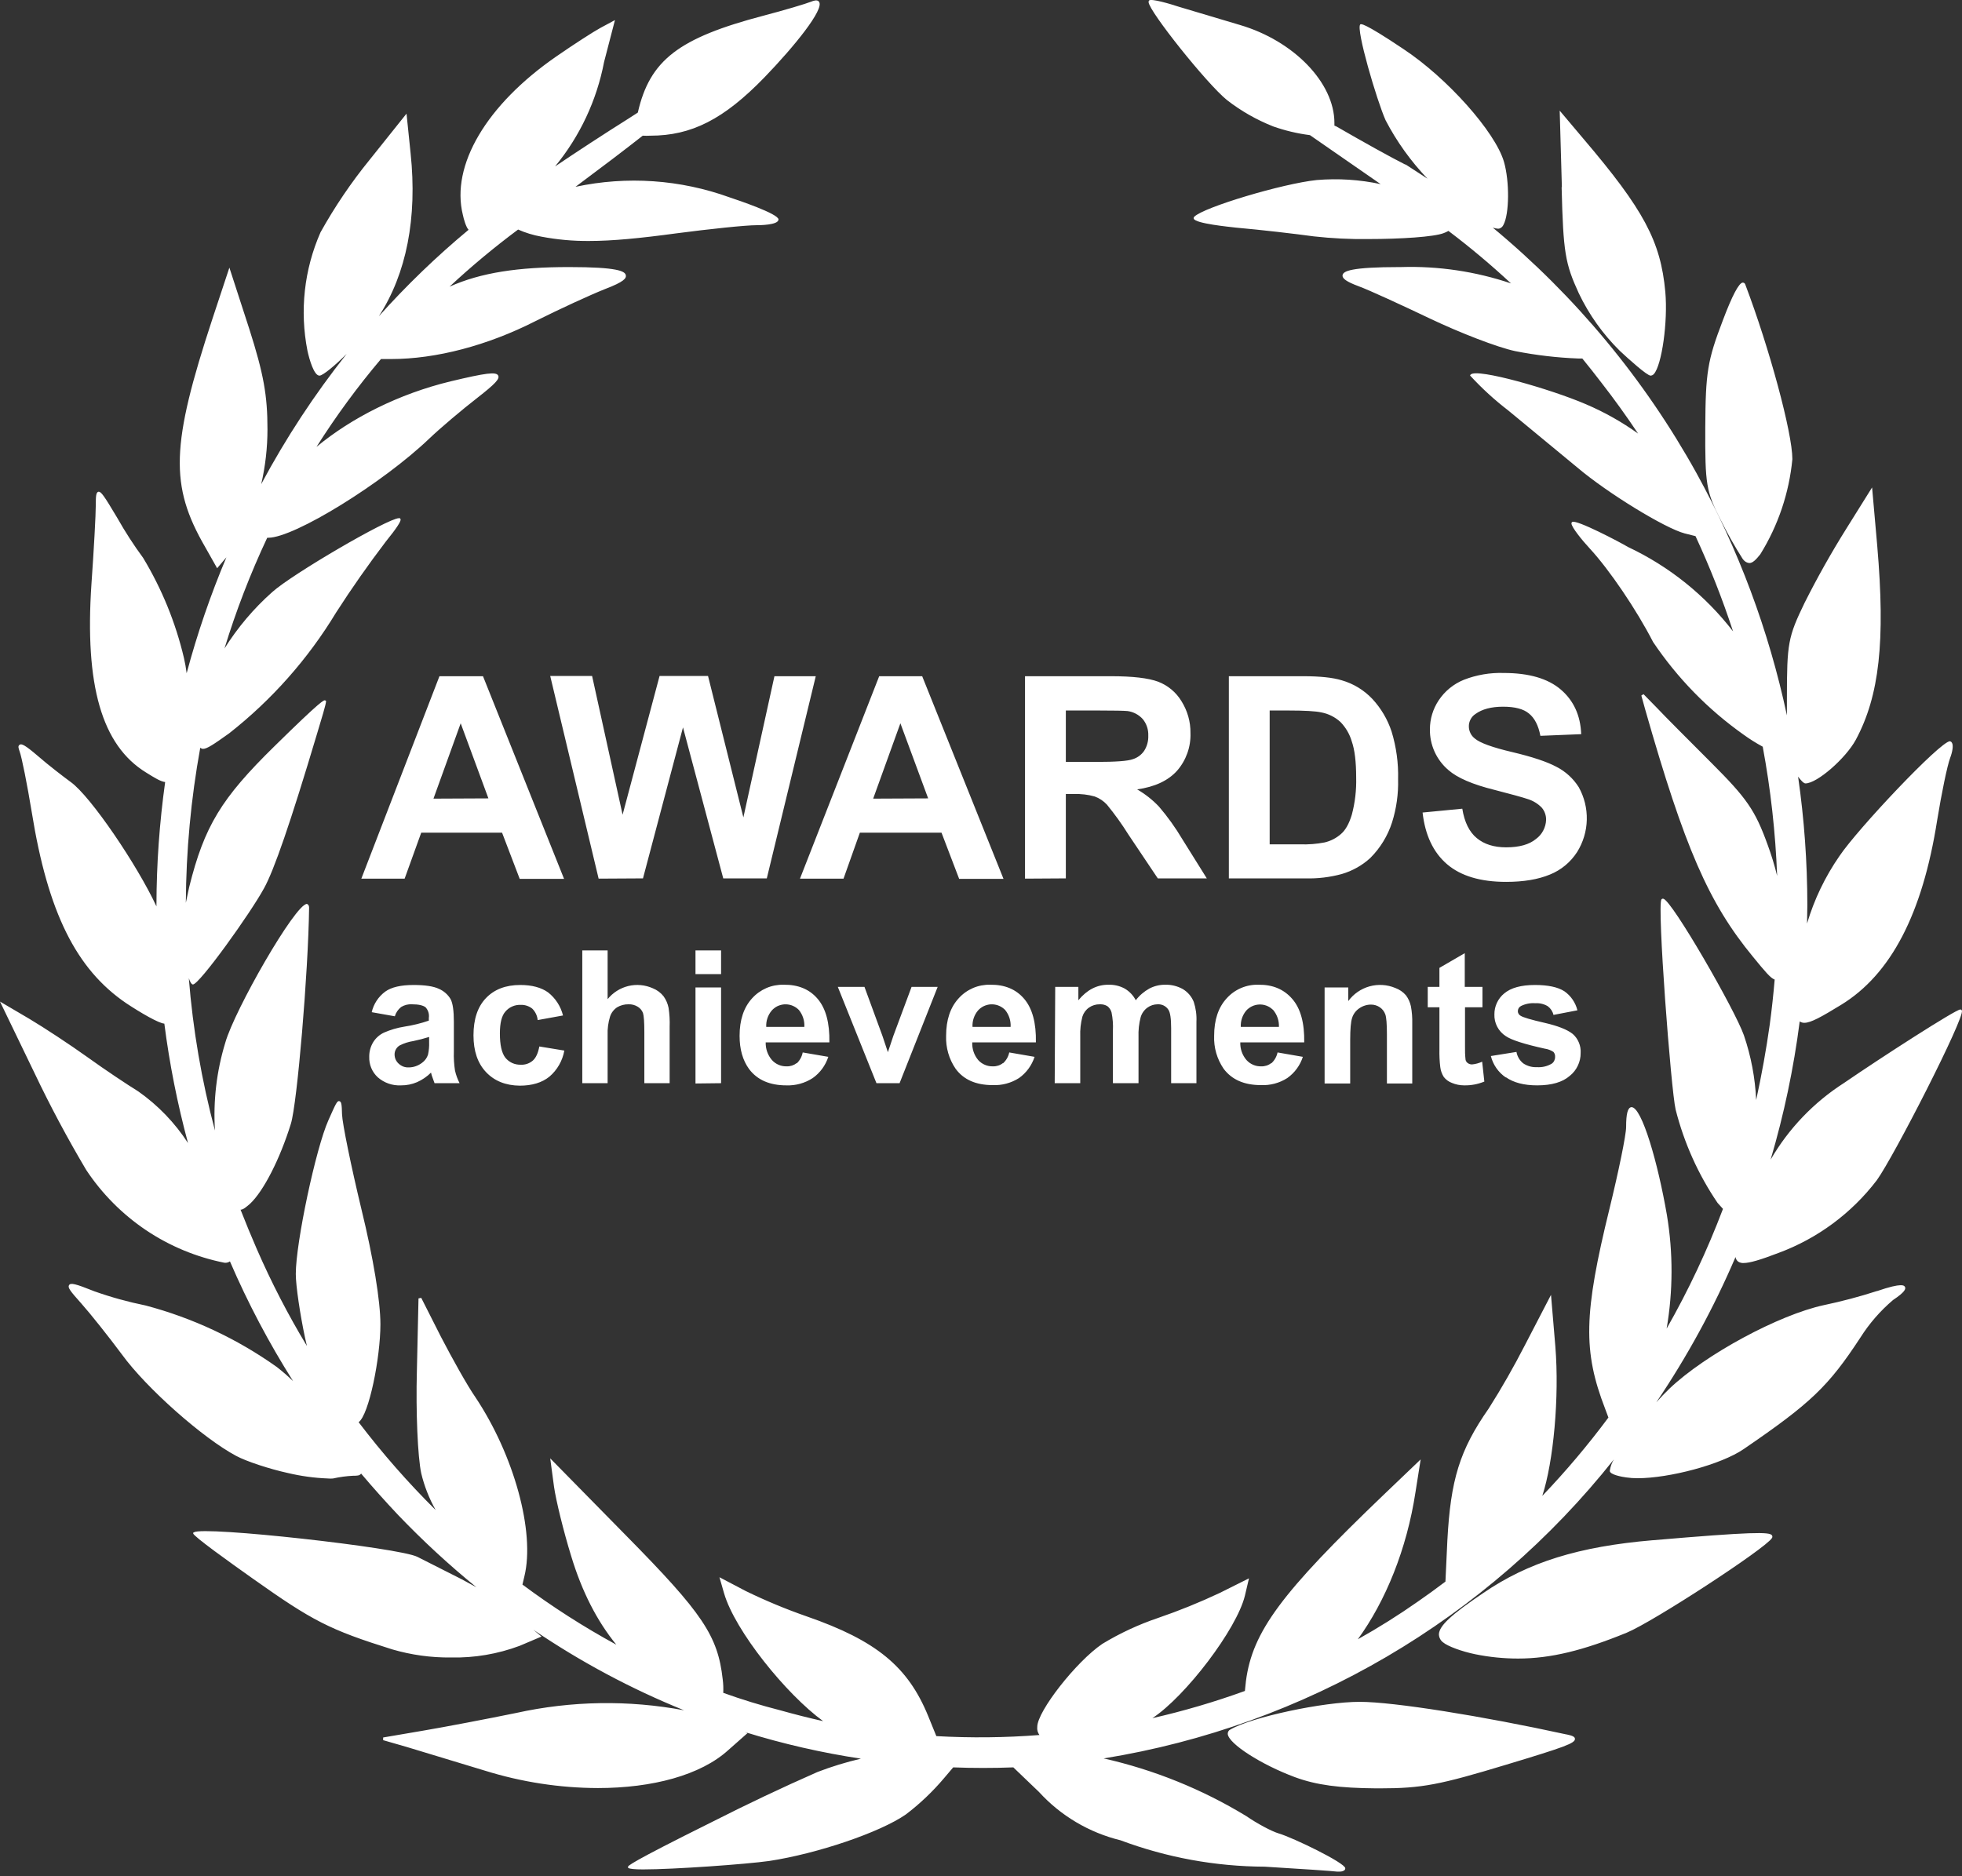 <svg width="46" height="44" viewBox="0 0 46 44" fill="none" xmlns="http://www.w3.org/2000/svg">
<rect x="0" y="0" width="46" height="44" fill="#333333" stroke="none"/>
<path d="M11.324 15.858H10.303L8.472 20.605H9.487L9.876 19.527H11.771L12.185 20.611H13.225L11.324 15.858ZM10.163 18.729L10.801 16.962L11.451 18.723L10.163 18.729ZM15.075 20.599L16.013 17.058L16.957 20.599H17.978L19.126 15.858H18.157L17.429 19.169L16.6 15.852H15.464L14.597 19.106L13.882 15.852H12.9L14.035 20.605L15.075 20.599ZM21.621 15.858H20.613L18.756 20.605H19.777L20.16 19.527H22.074L22.488 20.611H23.528L21.621 15.858ZM20.472 18.729L21.11 16.962L21.761 18.723L20.472 18.729ZM24.989 20.599V18.621H25.181C25.344 18.615 25.508 18.634 25.665 18.678C25.775 18.718 25.873 18.784 25.953 18.87C26.135 19.093 26.304 19.327 26.456 19.571L27.145 20.599H28.294L27.72 19.68C27.559 19.409 27.376 19.153 27.171 18.914C27.021 18.756 26.849 18.621 26.661 18.512C27.078 18.453 27.39 18.306 27.599 18.072C27.81 17.829 27.922 17.514 27.911 17.192C27.915 16.928 27.841 16.669 27.701 16.445C27.575 16.235 27.381 16.073 27.152 15.986C26.922 15.901 26.554 15.858 26.048 15.858H24.032V20.605L24.989 20.599ZM24.989 16.662H25.736C26.123 16.662 26.357 16.667 26.437 16.675C26.575 16.694 26.702 16.762 26.795 16.866C26.882 16.974 26.927 17.11 26.922 17.249C26.927 17.375 26.894 17.5 26.826 17.607C26.762 17.701 26.668 17.77 26.559 17.804C26.444 17.847 26.157 17.868 25.697 17.868H24.989V16.662ZM28.811 20.599H30.61C30.896 20.607 31.182 20.572 31.458 20.497C31.707 20.424 31.937 20.296 32.128 20.12C32.362 19.886 32.537 19.599 32.638 19.284C32.74 18.958 32.788 18.618 32.779 18.276C32.789 17.896 32.737 17.517 32.626 17.154C32.532 16.869 32.377 16.607 32.173 16.388C31.977 16.182 31.731 16.032 31.458 15.954C31.25 15.89 30.948 15.858 30.552 15.858H28.811V20.599ZM30.195 16.662C30.586 16.662 30.848 16.677 30.98 16.707C31.146 16.738 31.301 16.816 31.426 16.93C31.552 17.059 31.644 17.217 31.694 17.39C31.762 17.585 31.796 17.866 31.796 18.232C31.804 18.526 31.77 18.821 31.694 19.106C31.63 19.318 31.545 19.469 31.439 19.559C31.33 19.655 31.198 19.723 31.056 19.756C30.867 19.793 30.674 19.807 30.482 19.801H29.768V16.662H30.195ZM33.927 20.267C34.25 20.543 34.712 20.681 35.312 20.681C35.72 20.681 36.062 20.624 36.339 20.509C36.601 20.404 36.824 20.218 36.977 19.98C37.118 19.753 37.197 19.493 37.203 19.226C37.21 18.959 37.145 18.695 37.015 18.461C36.887 18.258 36.706 18.092 36.492 17.983C36.271 17.864 35.926 17.749 35.458 17.638C34.99 17.528 34.697 17.422 34.578 17.319C34.535 17.286 34.5 17.244 34.476 17.195C34.452 17.146 34.438 17.093 34.438 17.039C34.436 16.981 34.45 16.924 34.477 16.872C34.503 16.821 34.542 16.777 34.591 16.745C34.748 16.63 34.965 16.573 35.241 16.573C35.518 16.573 35.72 16.626 35.847 16.733C35.979 16.839 36.069 17.013 36.115 17.256L37.072 17.217C37.055 16.779 36.896 16.43 36.594 16.171C36.292 15.912 35.845 15.782 35.254 15.782C34.936 15.772 34.619 15.826 34.323 15.941C34.08 16.039 33.873 16.208 33.729 16.426C33.596 16.627 33.525 16.862 33.525 17.102C33.522 17.284 33.56 17.464 33.635 17.63C33.71 17.795 33.821 17.942 33.959 18.059C34.167 18.242 34.529 18.398 35.044 18.525C35.439 18.627 35.694 18.697 35.809 18.736C35.937 18.774 36.054 18.844 36.147 18.94C36.215 19.02 36.251 19.122 36.249 19.227C36.246 19.314 36.223 19.4 36.182 19.477C36.142 19.555 36.084 19.622 36.013 19.674C35.856 19.805 35.622 19.871 35.312 19.871C35.026 19.871 34.797 19.799 34.623 19.654C34.448 19.51 34.335 19.28 34.284 18.965L33.353 19.055C33.413 19.586 33.604 19.99 33.927 20.267ZM9.404 23.616C9.48 23.569 9.569 23.546 9.659 23.552C9.812 23.552 9.918 23.576 9.978 23.622C10.008 23.656 10.031 23.695 10.044 23.738C10.057 23.781 10.061 23.827 10.054 23.871V23.935C9.868 23.999 9.675 24.046 9.48 24.076C9.315 24.102 9.155 24.149 9.002 24.216C8.896 24.266 8.807 24.346 8.747 24.445C8.686 24.548 8.655 24.665 8.657 24.784C8.654 24.873 8.67 24.962 8.704 25.044C8.738 25.127 8.79 25.201 8.855 25.262C9.006 25.395 9.203 25.464 9.404 25.453C9.533 25.454 9.661 25.428 9.78 25.377C9.901 25.323 10.012 25.247 10.105 25.154L10.124 25.224L10.188 25.402H10.775C10.727 25.307 10.69 25.207 10.667 25.103C10.645 24.957 10.636 24.81 10.641 24.662V23.961C10.641 23.706 10.616 23.529 10.565 23.431C10.501 23.323 10.405 23.239 10.29 23.189C10.163 23.129 9.965 23.099 9.697 23.099C9.399 23.099 9.178 23.15 9.034 23.253C8.873 23.371 8.76 23.543 8.715 23.737L9.257 23.833C9.282 23.747 9.334 23.672 9.404 23.616ZM10.061 24.439C10.065 24.538 10.056 24.636 10.035 24.733C10.01 24.81 9.961 24.877 9.895 24.924C9.805 24.993 9.696 25.032 9.582 25.032C9.539 25.034 9.496 25.027 9.455 25.012C9.415 24.996 9.378 24.973 9.346 24.943C9.316 24.916 9.292 24.882 9.275 24.845C9.259 24.807 9.251 24.767 9.251 24.726C9.251 24.684 9.262 24.642 9.284 24.605C9.305 24.568 9.335 24.538 9.372 24.516C9.472 24.465 9.58 24.431 9.691 24.414C9.816 24.388 9.939 24.356 10.061 24.318V24.439ZM12.849 23.272C12.687 23.157 12.47 23.099 12.198 23.099C11.858 23.099 11.59 23.201 11.394 23.406C11.198 23.61 11.101 23.901 11.101 24.28C11.101 24.645 11.198 24.933 11.394 25.141C11.59 25.349 11.853 25.456 12.185 25.46C12.474 25.46 12.706 25.39 12.881 25.249C13.065 25.092 13.189 24.875 13.231 24.637L12.645 24.541C12.615 24.699 12.564 24.809 12.491 24.873C12.414 24.939 12.313 24.974 12.211 24.969C12.141 24.971 12.072 24.957 12.009 24.929C11.946 24.9 11.891 24.857 11.847 24.803C11.762 24.692 11.72 24.503 11.72 24.235C11.72 23.992 11.762 23.822 11.847 23.725C11.891 23.673 11.945 23.631 12.007 23.604C12.069 23.576 12.137 23.563 12.204 23.565C12.304 23.561 12.401 23.592 12.479 23.654C12.552 23.726 12.597 23.821 12.606 23.922L13.2 23.814C13.147 23.599 13.023 23.408 12.849 23.272ZM13.652 22.289V25.402H14.246V24.273C14.24 24.126 14.26 23.98 14.303 23.839C14.332 23.75 14.391 23.674 14.469 23.622C14.55 23.574 14.643 23.55 14.737 23.552C14.813 23.549 14.889 23.569 14.954 23.61C15.009 23.644 15.052 23.695 15.075 23.756C15.096 23.82 15.107 23.971 15.107 24.209V25.402H15.7V24.082C15.706 23.933 15.697 23.783 15.675 23.635C15.656 23.539 15.617 23.448 15.56 23.367C15.494 23.282 15.405 23.216 15.305 23.176C15.125 23.096 14.924 23.077 14.732 23.123C14.54 23.17 14.37 23.278 14.246 23.431V22.289H13.652ZM16.906 22.844V22.289H16.306V22.844H16.906ZM16.906 25.402V23.157H16.306V25.409L16.906 25.402ZM18.68 24.93C18.612 24.983 18.529 25.01 18.444 25.007C18.379 25.009 18.315 24.997 18.255 24.971C18.196 24.946 18.142 24.908 18.099 24.86C18 24.745 17.948 24.597 17.952 24.445H19.445C19.454 23.99 19.362 23.65 19.171 23.425C18.98 23.199 18.714 23.089 18.373 23.093C18.234 23.09 18.096 23.116 17.968 23.171C17.841 23.227 17.726 23.308 17.633 23.412C17.438 23.625 17.34 23.918 17.34 24.292C17.34 24.607 17.414 24.867 17.563 25.071C17.755 25.326 18.046 25.453 18.437 25.453C18.656 25.461 18.872 25.401 19.056 25.281C19.228 25.159 19.355 24.984 19.42 24.784L18.82 24.681C18.801 24.779 18.752 24.869 18.68 24.937V24.93ZM17.965 24.082C17.957 23.943 18.003 23.806 18.093 23.699C18.131 23.656 18.176 23.622 18.227 23.596C18.279 23.572 18.334 23.557 18.391 23.553C18.448 23.55 18.505 23.558 18.559 23.576C18.613 23.595 18.663 23.624 18.705 23.661C18.714 23.669 18.723 23.677 18.731 23.686C18.821 23.798 18.867 23.939 18.858 24.082H17.965ZM21.091 25.402L21.984 23.144H21.372L20.945 24.292L20.881 24.484L20.817 24.675L20.689 24.292L20.268 23.144H19.643L20.549 25.402H21.091ZM23.515 24.93C23.448 24.983 23.365 25.01 23.279 25.007C23.215 25.009 23.151 24.997 23.091 24.971C23.032 24.946 22.978 24.908 22.935 24.86C22.838 24.744 22.788 24.596 22.795 24.445H24.287C24.296 23.99 24.204 23.65 24.013 23.425C23.822 23.199 23.556 23.089 23.216 23.093C23.077 23.09 22.938 23.116 22.811 23.171C22.683 23.227 22.569 23.308 22.476 23.412C22.28 23.625 22.182 23.918 22.182 24.292C22.172 24.567 22.25 24.838 22.405 25.064C22.593 25.32 22.882 25.447 23.273 25.447C23.491 25.457 23.707 25.399 23.892 25.281C24.064 25.159 24.191 24.984 24.256 24.784L23.662 24.681C23.642 24.78 23.59 24.869 23.515 24.937V24.93ZM22.801 24.082C22.793 23.943 22.839 23.806 22.928 23.699C22.966 23.656 23.012 23.622 23.063 23.596C23.114 23.572 23.17 23.557 23.227 23.553C23.284 23.55 23.341 23.558 23.395 23.576C23.449 23.595 23.498 23.624 23.541 23.661C23.55 23.669 23.558 23.677 23.567 23.686C23.657 23.798 23.703 23.939 23.694 24.082H22.801ZM24.728 25.402H25.327V24.305C25.321 24.148 25.338 23.991 25.378 23.839C25.405 23.754 25.459 23.68 25.532 23.629C25.606 23.577 25.696 23.55 25.787 23.552C25.849 23.549 25.912 23.564 25.965 23.597C26.012 23.634 26.046 23.686 26.061 23.744C26.089 23.882 26.1 24.024 26.093 24.165V25.402H26.693V24.318C26.687 24.161 26.704 24.004 26.744 23.852C26.771 23.762 26.827 23.684 26.903 23.629C26.972 23.579 27.054 23.553 27.139 23.552C27.189 23.549 27.239 23.559 27.284 23.581C27.329 23.604 27.367 23.638 27.394 23.68C27.437 23.744 27.458 23.888 27.458 24.114V25.402H28.051V23.961C28.059 23.803 28.037 23.645 27.988 23.495C27.938 23.37 27.848 23.265 27.732 23.195C27.604 23.124 27.458 23.088 27.311 23.093C27.185 23.093 27.06 23.124 26.948 23.182C26.824 23.251 26.715 23.344 26.629 23.457C26.569 23.342 26.479 23.247 26.367 23.182C26.25 23.119 26.118 23.089 25.984 23.093C25.716 23.093 25.483 23.214 25.283 23.457V23.144H24.74L24.728 25.402ZM29.806 24.93C29.739 24.983 29.655 25.01 29.57 25.007C29.505 25.009 29.441 24.997 29.381 24.971C29.322 24.946 29.269 24.908 29.225 24.86C29.126 24.745 29.074 24.597 29.079 24.445H30.578C30.586 23.99 30.493 23.65 30.297 23.425C30.101 23.199 29.838 23.089 29.506 23.093C29.366 23.089 29.227 23.115 29.098 23.17C28.969 23.225 28.853 23.308 28.76 23.412C28.564 23.625 28.466 23.918 28.466 24.292C28.455 24.567 28.534 24.838 28.689 25.064C28.881 25.32 29.172 25.447 29.563 25.447C29.782 25.457 29.998 25.399 30.182 25.281C30.354 25.159 30.482 24.984 30.546 24.784L29.953 24.681C29.932 24.78 29.881 24.869 29.806 24.937V24.93ZM29.091 24.082C29.084 23.943 29.129 23.806 29.219 23.699C29.296 23.614 29.404 23.563 29.519 23.557C29.634 23.551 29.746 23.591 29.831 23.669L29.851 23.686C29.943 23.797 29.991 23.938 29.985 24.082H29.091ZM33.111 23.999C33.114 23.864 33.104 23.729 33.079 23.597C33.059 23.505 33.02 23.418 32.964 23.342C32.897 23.264 32.811 23.205 32.715 23.17C32.523 23.089 32.31 23.076 32.11 23.131C31.91 23.187 31.734 23.308 31.611 23.476V23.157H31.056V25.409H31.656V24.388C31.656 24.133 31.671 23.961 31.701 23.871C31.729 23.78 31.788 23.702 31.866 23.648C31.948 23.59 32.047 23.558 32.147 23.559C32.22 23.559 32.291 23.581 32.351 23.622C32.411 23.663 32.455 23.721 32.479 23.788C32.504 23.856 32.517 24.014 32.517 24.261V25.409H33.111V23.999ZM34.342 23.144V22.353L33.748 22.698V23.144H33.474V23.622H33.748V24.605C33.745 24.746 33.751 24.886 33.768 25.026C33.778 25.108 33.806 25.186 33.85 25.256C33.9 25.32 33.966 25.368 34.042 25.396C34.133 25.434 34.23 25.453 34.329 25.453C34.491 25.456 34.651 25.426 34.801 25.364L34.75 24.898C34.675 24.932 34.596 24.954 34.514 24.962C34.477 24.963 34.441 24.952 34.412 24.93C34.386 24.912 34.368 24.885 34.361 24.854C34.349 24.748 34.345 24.641 34.348 24.535V23.622H34.757V23.144H34.342ZM35.305 25.262C35.488 25.39 35.733 25.453 36.039 25.453C36.379 25.453 36.634 25.379 36.804 25.23C36.885 25.166 36.949 25.084 36.993 24.991C37.037 24.899 37.06 24.797 37.059 24.694C37.064 24.611 37.05 24.527 37.018 24.45C36.986 24.372 36.937 24.303 36.874 24.248C36.747 24.146 36.526 24.058 36.211 23.986C35.896 23.914 35.709 23.859 35.65 23.82C35.63 23.809 35.615 23.794 35.603 23.774C35.592 23.756 35.586 23.734 35.586 23.712C35.587 23.687 35.594 23.662 35.608 23.641C35.621 23.619 35.64 23.602 35.662 23.591C35.765 23.541 35.88 23.518 35.994 23.527C36.097 23.52 36.199 23.544 36.288 23.597C36.355 23.647 36.403 23.719 36.422 23.801L36.983 23.693C36.939 23.512 36.83 23.353 36.677 23.246C36.524 23.148 36.294 23.099 35.988 23.099C35.664 23.099 35.424 23.165 35.267 23.297C35.194 23.357 35.136 23.431 35.096 23.517C35.056 23.602 35.036 23.695 35.037 23.788C35.033 23.889 35.056 23.99 35.103 24.079C35.15 24.169 35.22 24.244 35.305 24.299C35.433 24.388 35.737 24.486 36.217 24.592C36.29 24.602 36.36 24.628 36.422 24.669C36.449 24.701 36.463 24.742 36.46 24.784C36.461 24.814 36.454 24.845 36.441 24.873C36.428 24.901 36.408 24.925 36.383 24.943C36.278 25.006 36.155 25.035 36.032 25.026C35.919 25.032 35.807 25 35.713 24.937C35.629 24.87 35.573 24.775 35.554 24.669L34.954 24.765C35.005 24.97 35.13 25.149 35.305 25.268V25.262ZM36.619 4.394L36.568 2.595L37.117 3.246C38.54 4.917 38.935 5.657 39.044 6.844C39.107 7.546 38.961 8.566 38.776 8.771C38.766 8.782 38.755 8.791 38.741 8.798C38.728 8.804 38.714 8.808 38.699 8.809C38.616 8.809 38.189 8.426 37.978 8.228C37.581 7.837 37.255 7.379 37.015 6.876C36.696 6.18 36.651 5.925 36.613 4.388L36.619 4.394ZM36.728 40.675C34.75 40.242 32.67 39.91 31.879 39.91C31.024 39.91 29.346 40.267 28.843 40.561C28.824 40.57 28.809 40.585 28.799 40.603C28.789 40.621 28.784 40.642 28.785 40.663C28.804 40.892 29.57 41.383 30.361 41.677C30.865 41.862 31.401 41.932 32.268 41.939H32.345C33.34 41.939 33.755 41.856 35.318 41.383C36.69 40.969 36.932 40.88 36.925 40.778C36.925 40.726 36.855 40.701 36.734 40.675H36.728ZM40.855 13.102C40.873 13.13 40.896 13.154 40.923 13.172C40.951 13.19 40.982 13.201 41.015 13.204C41.092 13.204 41.168 13.128 41.27 13C41.69 12.324 41.947 11.56 42.023 10.768C42.023 10.149 41.481 8.152 40.919 6.672C40.915 6.659 40.908 6.648 40.898 6.64C40.887 6.632 40.875 6.628 40.862 6.627C40.773 6.627 40.613 6.927 40.39 7.52C40.032 8.458 39.988 8.732 39.981 10.021C39.975 11.361 40.001 11.527 40.345 12.197C40.498 12.508 40.669 12.81 40.855 13.102ZM38.75 36.12C37.015 36.267 35.828 36.637 34.776 37.358C34.029 37.862 33.748 38.123 33.736 38.321C33.736 38.358 33.744 38.395 33.761 38.428C33.777 38.462 33.801 38.491 33.831 38.513C33.94 38.608 34.278 38.73 34.584 38.793C34.916 38.861 35.254 38.895 35.592 38.895C36.358 38.895 37.123 38.704 38.138 38.289C38.757 38.034 41.398 36.312 41.544 36.069C41.551 36.06 41.554 36.049 41.554 36.037C41.554 36.026 41.551 36.015 41.544 36.005C41.493 35.922 41.066 35.922 38.757 36.12H38.75ZM44.007 30.276C43.596 30.409 43.179 30.519 42.757 30.608C41.717 30.832 39.988 31.757 39.139 32.567C39.033 32.669 38.931 32.776 38.833 32.886C39.558 31.811 40.18 30.671 40.69 29.479C40.696 29.522 40.719 29.561 40.753 29.587C40.792 29.611 40.836 29.622 40.881 29.619C41.021 29.619 41.264 29.549 41.697 29.383C42.611 29.045 43.409 28.454 44.001 27.68C44.403 27.125 46.074 23.852 45.997 23.699C45.995 23.691 45.989 23.684 45.983 23.68C45.976 23.675 45.968 23.673 45.959 23.674C45.851 23.674 44.109 24.796 43.235 25.396C42.526 25.85 41.935 26.467 41.513 27.195C41.826 26.135 42.054 25.051 42.195 23.954L42.208 23.961C42.237 23.978 42.27 23.987 42.304 23.986C42.457 23.986 42.706 23.846 43.165 23.565C44.332 22.851 45.072 21.434 45.417 19.24C45.519 18.614 45.653 17.957 45.723 17.772C45.774 17.638 45.806 17.473 45.761 17.415C45.757 17.407 45.75 17.4 45.743 17.394C45.735 17.389 45.726 17.385 45.717 17.383C45.493 17.383 43.554 19.438 43.127 20.075C42.791 20.559 42.535 21.093 42.367 21.658L42.374 21.224C42.373 20.216 42.301 19.21 42.157 18.213C42.214 18.289 42.285 18.372 42.329 18.372C42.603 18.372 43.273 17.785 43.509 17.351C44.064 16.318 44.205 15.042 44.013 12.803L43.892 11.431L43.286 12.401C42.934 12.964 42.609 13.542 42.31 14.136C41.921 14.94 41.895 15.086 41.895 16.375V16.777C41.472 14.791 40.758 12.878 39.777 11.099C38.558 8.898 36.937 6.944 34.999 5.338C35.04 5.352 35.083 5.361 35.127 5.364C35.137 5.363 35.148 5.361 35.158 5.358C35.178 5.351 35.196 5.34 35.212 5.325C35.227 5.311 35.239 5.294 35.248 5.275C35.388 5.019 35.394 4.254 35.261 3.794C35.056 3.093 33.934 1.83 32.9 1.147C31.949 0.509 31.905 0.56 31.892 0.573C31.784 0.675 32.281 2.359 32.485 2.818C32.746 3.32 33.077 3.781 33.468 4.19L32.957 3.858H32.945C32.613 3.692 31.962 3.329 31.331 2.965L31.286 2.946V2.882C31.286 1.938 30.329 0.956 29.072 0.586L27.637 0.158C27.445 0.094 26.992 -0.04 26.941 0.011C26.937 0.017 26.933 0.023 26.931 0.029C26.929 0.036 26.928 0.043 26.929 0.05C26.941 0.267 28.294 1.964 28.766 2.346C29.096 2.603 29.462 2.811 29.851 2.965C30.13 3.063 30.418 3.132 30.712 3.169L32.37 4.318C31.878 4.212 31.373 4.18 30.871 4.222C30.074 4.305 28.217 4.86 28 5.083C27.994 5.089 27.99 5.096 27.988 5.104C27.985 5.112 27.985 5.12 27.988 5.128C28.026 5.243 28.817 5.319 28.977 5.338C29.557 5.389 30.38 5.485 30.801 5.543C31.225 5.59 31.651 5.612 32.077 5.606C32.843 5.606 33.627 5.555 33.85 5.466C33.888 5.452 33.924 5.435 33.959 5.415C34.469 5.8 34.958 6.211 35.426 6.646C34.597 6.366 33.724 6.236 32.849 6.263H32.823C31.662 6.263 31.49 6.359 31.477 6.455C31.465 6.531 31.573 6.608 31.847 6.71C32.109 6.806 32.868 7.157 33.538 7.476C34.208 7.795 35.101 8.145 35.528 8.235C36.012 8.33 36.503 8.388 36.996 8.407H37.098C37.251 8.594 37.402 8.786 37.551 8.981C37.849 9.364 38.133 9.759 38.406 10.168C38.024 9.894 37.613 9.663 37.181 9.479C36.351 9.122 34.629 8.63 34.482 8.783L34.469 8.796V8.809C34.743 9.107 35.041 9.38 35.362 9.626L36.983 10.965C37.691 11.565 39.037 12.388 39.497 12.509L39.752 12.573C40.089 13.299 40.383 14.045 40.632 14.806C39.98 13.961 39.136 13.283 38.17 12.828C37.978 12.713 36.957 12.177 36.862 12.241C36.856 12.244 36.851 12.249 36.848 12.255C36.845 12.26 36.843 12.267 36.843 12.273C36.843 12.362 37.098 12.675 37.27 12.86C37.736 13.364 38.374 14.308 38.757 15.055C39.327 15.903 40.047 16.64 40.881 17.23C41.023 17.333 41.173 17.427 41.328 17.511C41.514 18.511 41.627 19.524 41.666 20.541C41.605 20.293 41.531 20.048 41.442 19.808C41.149 18.997 40.951 18.717 40.128 17.894C39.599 17.364 39.025 16.79 38.852 16.605L38.533 16.279L38.482 16.311L38.572 16.637C39.497 19.878 40.058 21.173 41.098 22.436C41.385 22.787 41.513 22.94 41.608 22.972C41.578 23.325 41.54 23.676 41.493 24.024C41.41 24.618 41.302 25.211 41.174 25.798C41.151 25.281 41.054 24.77 40.887 24.28C40.677 23.68 39.203 21.122 38.999 21.077C38.991 21.075 38.983 21.075 38.975 21.077C38.967 21.079 38.96 21.084 38.954 21.09C38.846 21.217 39.178 25.568 39.286 26.021C39.484 26.802 39.816 27.543 40.269 28.209L40.396 28.35C40.029 29.318 39.588 30.257 39.075 31.157C39.226 30.277 39.228 29.378 39.082 28.497C38.871 27.272 38.495 25.964 38.252 25.964C38.163 25.97 38.125 26.117 38.125 26.43C38.125 26.621 37.946 27.482 37.736 28.343C37.13 30.812 37.111 31.686 37.634 33.039L37.71 33.243C37.232 33.887 36.714 34.5 36.16 35.08C36.422 34.277 36.562 32.771 36.466 31.578L36.364 30.366L35.752 31.546C35.491 32.054 35.209 32.55 34.903 33.032C34.221 34.009 34.01 34.704 33.934 36.127L33.889 37.09C33.676 37.252 33.459 37.409 33.238 37.562C32.786 37.879 32.317 38.173 31.835 38.443C32.485 37.549 32.983 36.331 33.187 34.991L33.308 34.225L32.46 35.036C30.035 37.358 29.366 38.264 29.212 39.419L29.187 39.655C28.478 39.912 27.754 40.125 27.018 40.293C27.796 39.782 28.996 38.206 29.187 37.422L29.283 37.014L28.594 37.358C28.122 37.58 27.639 37.776 27.145 37.945C26.691 38.099 26.254 38.302 25.844 38.551C25.232 38.966 24.319 40.133 24.319 40.497C24.311 40.565 24.329 40.633 24.37 40.688C23.566 40.751 22.758 40.759 21.953 40.714L21.761 40.242C21.289 39.087 20.549 38.474 18.916 37.907C18.428 37.737 17.951 37.539 17.487 37.313L16.868 36.988L16.976 37.364C17.232 38.245 18.431 39.731 19.299 40.363C18.958 40.286 18.622 40.201 18.291 40.108C17.84 39.993 17.395 39.857 16.957 39.699C16.962 39.593 16.958 39.486 16.944 39.38C16.83 38.36 16.472 37.83 14.686 36.018L12.9 34.2L12.989 34.864C13.034 35.182 13.212 35.91 13.391 36.49C13.642 37.32 13.995 38.013 14.45 38.57C13.684 38.153 12.948 37.681 12.249 37.16L12.294 36.969C12.549 35.929 12.051 34.123 11.145 32.765C10.954 32.49 10.603 31.859 10.341 31.355L9.876 30.436L9.812 30.449L9.774 32.152C9.748 33.109 9.793 34.162 9.876 34.551C9.948 34.852 10.062 35.142 10.214 35.412C9.565 34.768 8.962 34.08 8.408 33.352C8.651 33.179 8.919 31.84 8.919 31.055C8.919 30.513 8.753 29.498 8.472 28.35C8.23 27.342 8.026 26.347 8.019 26.13C8.013 25.894 8.006 25.836 7.955 25.823C7.904 25.811 7.873 25.881 7.7 26.27C7.407 26.921 6.935 29.141 6.935 29.875C6.935 30.155 7.037 30.832 7.152 31.374L7.196 31.565C6.755 30.835 6.363 30.076 6.022 29.294C5.891 28.992 5.763 28.684 5.64 28.369C5.703 28.369 5.774 28.305 5.863 28.229C6.182 27.929 6.565 27.176 6.82 26.353C6.967 25.881 7.228 22.799 7.247 21.288C7.247 21.224 7.215 21.205 7.196 21.198C6.922 21.198 5.499 23.686 5.282 24.452C5.078 25.119 4.996 25.817 5.04 26.512C4.728 25.343 4.523 24.147 4.427 22.94C4.453 23.023 4.491 23.087 4.523 23.087C4.676 23.087 5.876 21.409 6.188 20.835C6.424 20.413 6.807 19.303 7.432 17.211C7.534 16.879 7.643 16.509 7.643 16.458V16.433L7.624 16.426C7.598 16.413 7.56 16.394 6.437 17.498C5.187 18.723 4.791 19.374 4.434 20.809L4.357 21.173C4.363 19.953 4.477 18.736 4.695 17.536C4.701 17.541 4.708 17.546 4.715 17.549C4.728 17.557 4.744 17.561 4.759 17.562C4.855 17.562 5.014 17.453 5.372 17.198C6.372 16.413 7.221 15.454 7.879 14.366C8.246 13.795 8.635 13.24 9.046 12.7C9.295 12.394 9.41 12.216 9.391 12.177L9.378 12.152H9.353C9.097 12.152 6.845 13.466 6.38 13.887C5.947 14.272 5.571 14.717 5.263 15.208C5.535 14.32 5.87 13.452 6.265 12.611H6.29C6.903 12.611 8.983 11.322 10.067 10.283C10.322 10.04 10.826 9.613 11.196 9.326C11.605 9.007 11.72 8.885 11.681 8.809C11.636 8.713 11.394 8.745 10.565 8.943C9.353 9.236 8.243 9.798 7.42 10.48C7.876 9.76 8.381 9.071 8.932 8.42H9.168C10.227 8.42 11.432 8.101 12.549 7.533C13.11 7.252 13.844 6.914 14.182 6.78C14.635 6.608 14.686 6.525 14.673 6.455C14.654 6.359 14.482 6.263 13.34 6.263C12.153 6.263 11.279 6.391 10.539 6.723C11.05 6.247 11.587 5.8 12.147 5.383C12.32 5.46 12.502 5.515 12.689 5.549C13.059 5.62 13.435 5.654 13.812 5.651C14.361 5.651 15.011 5.587 15.86 5.472C16.638 5.37 17.48 5.281 17.742 5.281C17.793 5.281 18.252 5.281 18.252 5.147C18.252 5.013 17.302 4.694 17.11 4.63C15.952 4.21 14.698 4.123 13.493 4.381C14.127 3.909 14.652 3.51 15.069 3.182C15.128 3.185 15.188 3.185 15.247 3.182C16.211 3.182 16.97 2.799 17.927 1.81C18.629 1.083 19.33 0.215 19.203 0.043C19.165 -0.021 19.056 0.024 19.024 0.037C18.897 0.088 18.386 0.241 17.895 0.369C15.911 0.892 15.235 1.409 14.954 2.64L14.737 2.78C14.169 3.137 13.525 3.558 13.014 3.903C13.596 3.195 13.991 2.353 14.163 1.453L14.418 0.471L14.074 0.656C13.92 0.739 13.455 1.038 13.04 1.326C11.407 2.455 10.565 3.877 10.852 5.039C10.871 5.134 10.928 5.332 10.986 5.389C10.235 6.013 9.532 6.691 8.881 7.418C9.531 6.417 9.786 5.109 9.627 3.597L9.531 2.665L8.664 3.75C8.232 4.281 7.848 4.849 7.515 5.447C7.13 6.321 7.024 7.292 7.209 8.228C7.254 8.433 7.362 8.809 7.49 8.809C7.573 8.809 7.873 8.554 8.128 8.299C7.37 9.255 6.699 10.278 6.124 11.354C6.222 10.932 6.271 10.499 6.271 10.066C6.271 9.275 6.182 8.771 5.844 7.712L5.378 6.276L4.983 7.469C4.006 10.436 3.975 11.386 4.81 12.828L5.091 13.326L5.308 13.07C4.935 13.954 4.624 14.862 4.376 15.788C4.361 15.668 4.34 15.549 4.313 15.431C4.118 14.603 3.795 13.811 3.356 13.083C3.135 12.783 2.933 12.47 2.75 12.146C2.431 11.61 2.367 11.52 2.303 11.533C2.252 11.552 2.246 11.635 2.246 11.833C2.246 12.063 2.201 12.898 2.144 13.696C1.984 16.075 2.386 17.479 3.426 18.117C3.63 18.244 3.764 18.327 3.872 18.34C3.739 19.296 3.67 20.259 3.668 21.224V21.256C3.222 20.292 2.124 18.672 1.659 18.34C1.486 18.213 1.136 17.945 0.887 17.728C0.581 17.466 0.504 17.434 0.459 17.466C0.415 17.498 0.434 17.543 0.459 17.619C0.51 17.753 0.638 18.398 0.746 19.055C1.123 21.396 1.786 22.729 2.96 23.527C3.305 23.756 3.726 23.999 3.853 24.005C3.974 24.95 4.16 25.886 4.408 26.806C4.1 26.331 3.704 25.919 3.241 25.594C2.992 25.441 2.456 25.084 2.048 24.79C1.64 24.497 1.027 24.095 0.695 23.897L0 23.488L0.81 25.166C1.179 25.941 1.583 26.698 2.022 27.438C2.392 27.996 2.869 28.476 3.425 28.85C3.981 29.223 4.606 29.482 5.263 29.613C5.308 29.618 5.353 29.607 5.391 29.581C5.81 30.554 6.305 31.492 6.871 32.388C6.749 32.271 6.622 32.16 6.488 32.056C5.558 31.395 4.516 30.907 3.413 30.615C3.006 30.532 2.605 30.422 2.214 30.283C1.767 30.104 1.659 30.079 1.62 30.136C1.582 30.194 1.64 30.27 1.908 30.57C2.118 30.806 2.545 31.342 2.858 31.763C3.432 32.554 4.759 33.728 5.538 34.143C5.774 34.27 6.316 34.449 6.75 34.544C7.058 34.617 7.372 34.66 7.688 34.672C7.728 34.676 7.768 34.676 7.809 34.672C7.964 34.637 8.122 34.616 8.281 34.608C8.37 34.608 8.434 34.608 8.466 34.557C8.747 34.889 9.036 35.212 9.333 35.527C9.91 36.13 10.524 36.697 11.171 37.224L10.82 37.033C10.475 36.859 10.13 36.685 9.786 36.51C9.359 36.293 4.753 35.782 4.549 35.935L4.53 35.942V35.961C4.53 36.025 5.404 36.65 5.927 37.02C7.33 38.015 7.726 38.219 9.193 38.679C9.64 38.81 10.105 38.875 10.571 38.87C11.122 38.882 11.669 38.789 12.185 38.596L12.696 38.379L12.504 38.219C13.612 38.972 14.797 39.606 16.038 40.108C14.736 39.864 13.397 39.885 12.102 40.171C11.413 40.312 10.444 40.497 9.92 40.586L8.983 40.746V40.809L9.538 40.969L11.369 41.524C12.226 41.791 13.118 41.929 14.016 41.932C15.292 41.932 16.428 41.632 17.078 41.039L17.525 40.644L17.461 40.618C18.352 40.895 19.263 41.104 20.185 41.243C19.838 41.324 19.497 41.428 19.165 41.556C18.333 41.922 17.512 42.312 16.702 42.723C14.724 43.706 14.724 43.757 14.724 43.782V43.801L14.737 43.808C14.763 43.827 14.884 43.84 15.075 43.84C15.803 43.84 17.499 43.718 18.035 43.642C19.165 43.47 20.632 42.972 21.238 42.551C21.566 42.302 21.865 42.017 22.131 41.703L22.348 41.447C22.816 41.465 23.286 41.465 23.758 41.447L24.358 42.022C24.868 42.582 25.535 42.977 26.271 43.157C27.353 43.562 28.498 43.771 29.653 43.776C30.501 43.827 31.254 43.878 31.343 43.891C31.363 43.892 31.382 43.892 31.401 43.891C31.444 43.894 31.486 43.883 31.522 43.859C31.534 43.847 31.541 43.831 31.541 43.814C31.541 43.687 30.31 43.093 29.985 42.998C29.812 42.947 29.468 42.761 29.219 42.589C28.185 41.96 27.056 41.503 25.876 41.237C30.599 40.474 34.865 37.974 37.838 34.225C37.788 34.307 37.755 34.399 37.742 34.493C37.742 34.583 38.029 34.634 38.125 34.647C38.214 34.66 38.303 34.666 38.393 34.666C39.133 34.666 40.351 34.347 40.881 33.983C42.457 32.905 42.865 32.516 43.618 31.367C43.827 31.037 44.085 30.74 44.383 30.487C44.67 30.296 44.683 30.226 44.664 30.181C44.645 30.149 44.607 30.072 44.013 30.276H44.007Z" fill="white"/>
</svg>
